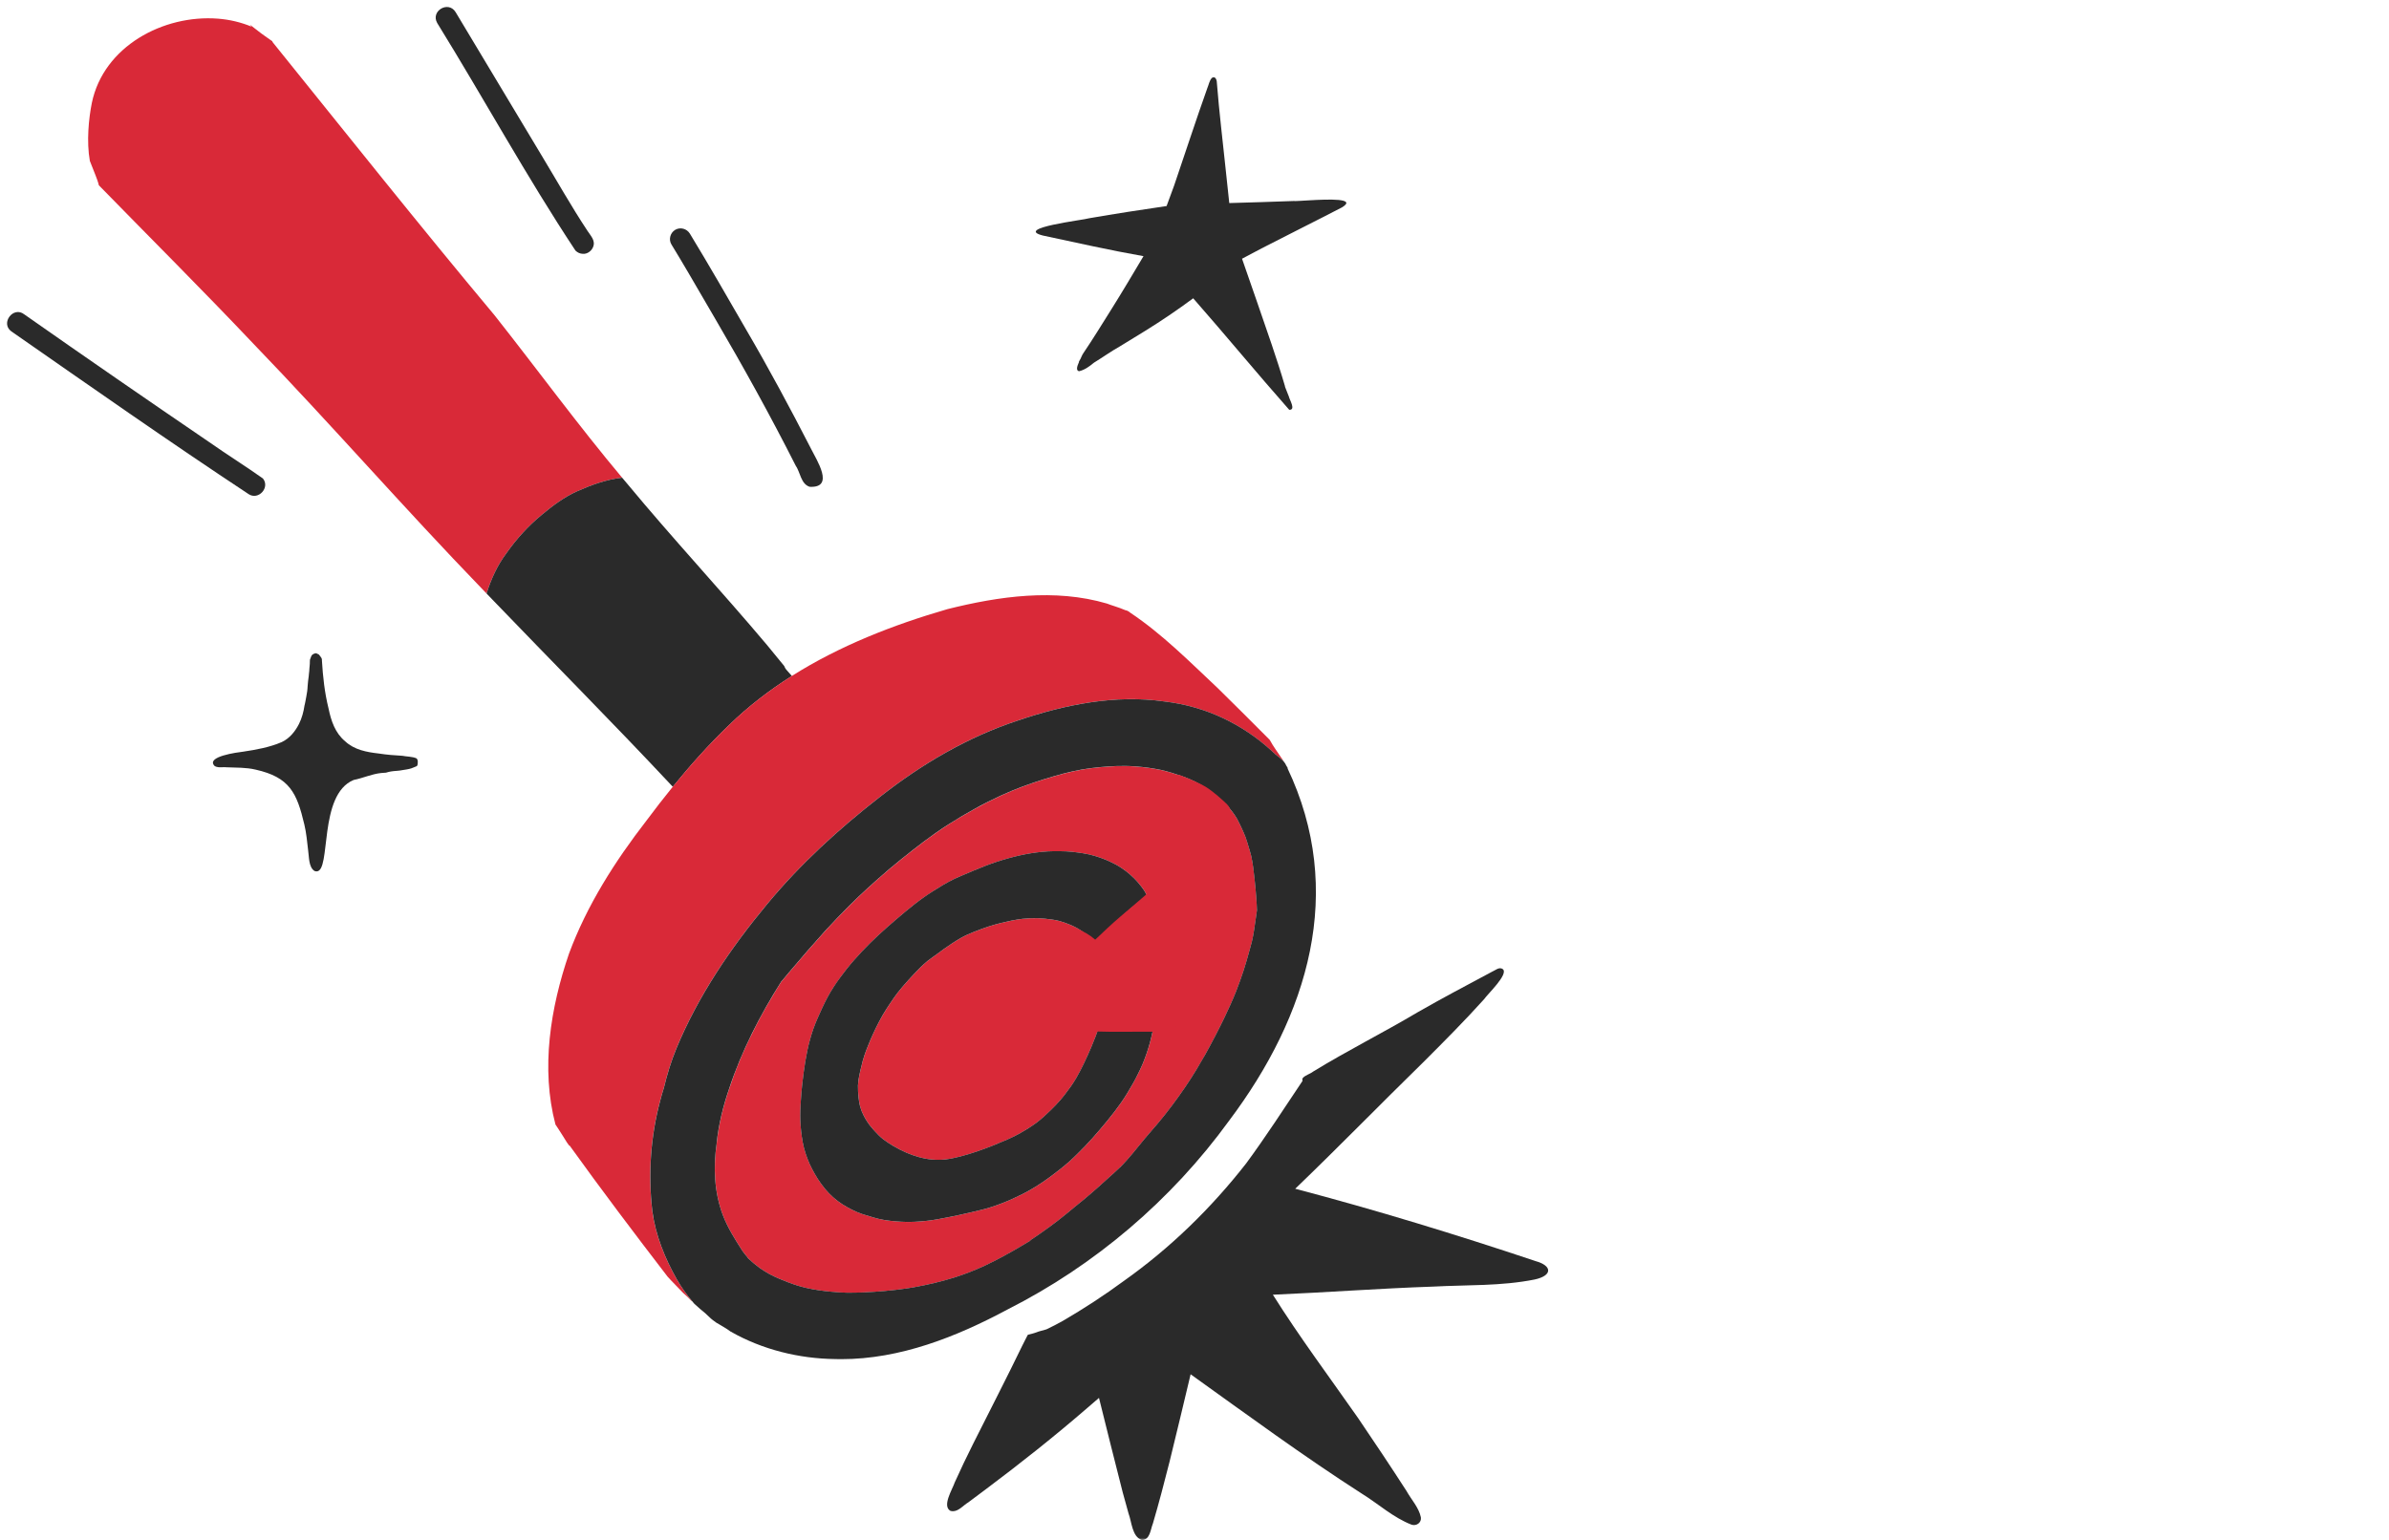 <?xml version="1.0" encoding="utf-8"?>
<svg xmlns="http://www.w3.org/2000/svg" fill="none" height="100%" overflow="visible" preserveAspectRatio="none" style="display: block;" viewBox="0 0 400 258" width="100%">
<g id="brandingillustration">
<g id="Clip path group">
<mask height="258" id="mask0_0_331" maskUnits="userSpaceOnUse" style="mask-type:luminance" width="260" x="0" y="0">
<g id="clippath">
<path d="M260 0H0V258H260V0Z" fill="white" id="Vector"/>
</g>
</mask>
<g mask="url(#mask0_0_331)">
<g id="Group">
<path d="M80.667 98.568C67.659 85.11 55.365 70.987 42.374 57.512C33.9 48.562 25.165 39.856 16.555 31.035C16.417 30.453 16.203 29.893 15.986 29.337C15.675 28.543 15.361 27.747 15.045 26.955C14.464 23.717 14.857 19.817 15.379 17.228C17.346 7.763 27.353 2.412 36.515 3.126C38.444 3.276 40.343 3.726 42.129 4.465C42.029 4.341 41.93 4.215 41.829 4.091C41.978 4.216 42.127 4.341 42.277 4.466C42.475 4.633 42.689 4.783 42.892 4.941C43.175 5.159 43.457 5.375 43.738 5.592C43.919 5.732 44.11 5.861 44.297 5.993C44.596 6.205 44.895 6.416 45.194 6.628C45.334 6.727 45.476 6.824 45.617 6.92C45.617 6.951 45.613 6.981 45.607 7.01C57.952 22.315 70.183 37.708 82.796 52.793C89.973 61.873 96.801 71.229 104.244 80.098C104.218 80.067 104.191 80.035 104.164 80.004C101.52 80.295 98.979 81.231 96.561 82.306C94.423 83.285 92.535 84.696 90.738 86.198C88.456 88.064 86.466 90.266 84.774 92.678C83.262 94.695 82.216 97.009 81.466 99.404C81.199 99.126 80.932 98.846 80.666 98.568H80.667Z" fill="#D92938" id="Vector_2"/>
<path d="M132.374 112.971C132.445 113.052 132.517 113.131 132.589 113.21C128.83 115.586 125.29 118.304 122.071 121.431C118.708 124.669 115.592 128.148 112.649 131.769C112.536 131.647 112.422 131.524 112.307 131.403C102.531 120.966 92.313 110.693 82.36 100.334C82.062 100.023 81.765 99.714 81.468 99.405C82.217 97.009 83.263 94.694 84.775 92.678C86.466 90.268 88.457 88.064 90.739 86.198C92.535 84.697 94.423 83.285 96.562 82.306C98.98 81.231 101.521 80.295 104.165 80.004C104.192 80.035 104.219 80.067 104.246 80.099C104.314 80.18 104.383 80.262 104.452 80.343C104.589 80.507 104.728 80.671 104.865 80.833C104.912 80.888 104.958 80.943 105.005 80.998C112.615 90.189 120.757 98.921 128.442 108.047C129.404 109.211 130.364 110.376 131.311 111.553C131.341 111.628 131.373 111.701 131.407 111.775C131.525 112.03 131.714 112.227 131.897 112.432C132.056 112.612 132.218 112.792 132.377 112.973L132.374 112.971Z" fill="#2A2A2A" id="Vector_3"/>
<path d="M210.354 150.442C210.4 151.117 210.448 151.794 210.46 152.471C210.377 153.06 210.291 153.649 210.206 154.238C210.039 155.382 209.889 156.535 209.625 157.66C209.506 158.128 209.376 158.594 209.247 159.059C208.926 160.217 208.608 161.374 208.233 162.517C207.861 163.65 207.459 164.772 207.027 165.882C207.007 165.933 206.986 165.985 206.966 166.036C206.949 166.078 206.932 166.122 206.916 166.164C206.918 166.159 206.92 166.153 206.923 166.147C206.917 166.16 206.913 166.171 206.908 166.183C206.904 166.194 206.9 166.205 206.896 166.217C206.897 166.211 206.9 166.207 206.901 166.201C206.624 166.897 206.324 167.584 206.02 168.269C205.722 168.939 205.415 169.605 205.097 170.267C204.061 172.421 202.956 174.542 201.798 176.633C201.312 177.495 200.811 178.347 200.298 179.193C199.074 181.21 197.736 183.159 196.322 185.048C196.322 185.048 196.322 185.048 196.322 185.049C195.902 185.605 195.479 186.158 195.046 186.705C194.33 187.61 193.587 188.496 192.825 189.363C192.452 189.787 192.08 190.212 191.722 190.649C191.376 191.07 191.031 191.492 190.686 191.915C190.008 192.74 189.342 193.577 188.627 194.37C188.364 194.659 188.099 194.947 187.829 195.23C187.794 195.265 187.759 195.298 187.723 195.333C187.337 195.7 186.943 196.059 186.551 196.421C185.701 197.202 184.842 197.972 183.982 198.742C183.108 199.526 182.219 200.291 181.312 201.037C180.873 201.399 180.427 201.753 179.986 202.114C179.531 202.486 179.08 202.865 178.624 203.239C177.725 203.98 176.809 204.696 175.867 205.382C175.836 205.405 175.805 205.428 175.774 205.45C175.232 205.843 174.692 206.236 174.145 206.618C173.868 206.813 173.59 207.004 173.311 207.193C173.128 207.318 172.949 207.449 172.758 207.559C172.643 207.607 172.544 207.693 172.482 207.815C172.029 208.095 171.571 208.364 171.113 208.636C169.074 209.838 167.008 210.995 164.862 211.993C164.049 212.366 163.23 212.721 162.397 213.046C161.579 213.365 160.751 213.657 159.914 213.926C159.907 213.929 159.902 213.93 159.895 213.933C159.889 213.934 159.882 213.937 159.878 213.938C157.643 214.635 155.37 215.176 153.066 215.59C152.648 215.662 152.229 215.731 151.809 215.793C150.602 215.974 149.386 216.104 148.171 216.217C147.024 216.323 145.876 216.396 144.727 216.446C144.708 216.446 144.691 216.446 144.673 216.449C143.741 216.484 142.806 216.522 141.873 216.509C140.951 216.497 140.033 216.419 139.116 216.336C139.113 216.336 139.109 216.336 139.106 216.336C139.102 216.336 139.099 216.336 139.095 216.336C138.41 216.268 137.726 216.194 137.046 216.09C136.356 215.984 135.673 215.855 134.993 215.706C134.498 215.587 134.007 215.458 133.521 215.31C133.034 215.162 132.556 214.989 132.081 214.813C130.975 214.392 129.877 213.943 128.832 213.386C128.276 213.075 127.736 212.742 127.216 212.375C126.537 211.877 125.896 211.334 125.277 210.766C125.257 210.716 125.229 210.667 125.191 210.617C124.892 210.26 124.593 209.898 124.321 209.52C123.085 207.592 121.84 205.634 121.025 203.484C119.589 199.677 119.422 195.5 120.001 191.504C120.322 188.383 121.069 185.336 122.087 182.372C122.081 182.389 122.076 182.408 122.07 182.426C122.298 181.735 122.535 181.049 122.786 180.368C122.848 180.197 122.911 180.028 122.975 179.858C123.362 178.827 123.774 177.806 124.209 176.794C124.267 176.659 124.327 176.523 124.386 176.387C124.488 176.154 124.591 175.921 124.694 175.689C124.767 175.531 124.839 175.372 124.911 175.213C125.054 174.9 125.199 174.586 125.348 174.274C125.426 174.11 125.505 173.945 125.584 173.781C125.96 173.001 126.347 172.229 126.748 171.462C126.866 171.236 126.984 171.011 127.104 170.786C127.18 170.644 127.257 170.501 127.333 170.357C127.532 169.987 127.736 169.617 127.941 169.248C128.027 169.094 128.112 168.943 128.198 168.789C128.688 167.922 129.191 167.063 129.707 166.211C129.796 166.064 129.885 165.916 129.976 165.77C130.259 165.308 130.544 164.849 130.833 164.392C130.865 164.366 130.893 164.338 130.92 164.305C131.335 163.804 131.753 163.305 132.172 162.808C134.154 160.457 136.169 158.135 138.228 155.851C139.481 154.476 140.783 153.143 142.095 151.824C143.17 150.743 144.268 149.686 145.398 148.664C146.556 147.617 147.716 146.574 148.908 145.566C148.978 145.506 149.049 145.447 149.12 145.389C150.332 144.372 151.567 143.38 152.813 142.406C154.082 141.414 155.364 140.442 156.679 139.516C157.028 139.268 157.382 139.027 157.737 138.788C157.894 138.684 158.052 138.58 158.21 138.477C158.315 138.411 158.418 138.345 158.523 138.278C158.527 138.275 158.531 138.273 158.536 138.27C158.598 138.24 158.66 138.202 158.715 138.157C158.728 138.148 158.742 138.14 158.756 138.13C158.786 138.11 158.817 138.092 158.847 138.072C158.875 138.055 158.903 138.037 158.932 138.018C158.947 138.008 158.963 137.999 158.98 137.989C159.65 137.565 160.32 137.142 161.003 136.74C161.706 136.325 162.416 135.921 163.13 135.524C163.816 135.142 164.506 134.768 165.204 134.412C165.91 134.053 166.624 133.711 167.341 133.375C167.492 133.304 167.642 133.235 167.793 133.166C168.95 132.642 170.121 132.156 171.313 131.714C172.488 131.279 173.674 130.878 174.869 130.5C175.936 130.171 177.01 129.856 178.09 129.57C179.125 129.294 180.175 129.078 181.227 128.88C182.166 128.723 183.111 128.602 184.058 128.51C184.962 128.422 185.868 128.367 186.773 128.324C187.902 128.284 189.028 128.293 190.154 128.376C190.881 128.439 191.609 128.504 192.333 128.608C193.024 128.706 193.714 128.824 194.399 128.965C195.609 129.238 196.788 129.613 197.961 130.017C198.69 130.274 199.4 130.568 200.093 130.913C200.729 131.242 201.35 131.611 201.947 132.008C202.637 132.484 203.289 133.016 203.914 133.574C204.206 133.843 204.493 134.121 204.754 134.422C204.861 134.556 204.956 134.696 205.118 134.771C205.203 134.81 205.297 134.824 205.388 134.814C205.482 134.915 205.574 135.017 205.666 135.12C205.88 135.361 206.08 135.614 206.274 135.874C206.576 136.282 206.88 136.695 207.129 137.14C207.392 137.623 207.63 138.119 207.861 138.616C208.103 139.138 208.339 139.668 208.552 140.205C208.742 140.73 208.898 141.27 209.059 141.804C209.218 142.328 209.376 142.854 209.509 143.385C209.662 144.049 209.763 144.72 209.852 145.395C209.94 146.072 210.014 146.75 210.086 147.428C210.086 147.432 210.086 147.436 210.086 147.44C210.086 147.443 210.086 147.446 210.086 147.447C210.087 147.469 210.09 147.488 210.091 147.51C210.193 148.49 210.291 149.472 210.357 150.453L210.354 150.442ZM193.784 167.489C193.819 167.184 193.567 166.905 193.268 166.879C192.954 166.852 192.692 167.09 192.657 167.395C192.556 168.269 192.45 169.142 192.325 170.014C192.211 170.771 192.08 171.527 191.927 172.278C191.897 172.275 191.868 172.275 191.838 172.278C191.189 172.327 190.541 172.378 189.891 172.421C188.832 172.49 187.77 172.544 186.71 172.575C186.206 172.59 185.703 172.6 185.199 172.599C185.132 172.599 185.064 172.599 184.996 172.597C185.051 172.426 185.106 172.257 185.158 172.086C185.249 171.792 185.113 171.471 184.815 171.366C184.533 171.267 184.184 171.416 184.094 171.71C183.708 172.967 183.224 174.194 182.709 175.404C181.958 177.154 181.162 178.893 180.209 180.543C179.932 181.011 179.644 181.474 179.331 181.919C179.007 182.378 178.67 182.826 178.329 183.272C178.285 183.327 178.241 183.381 178.202 183.439C178.166 183.48 178.134 183.522 178.1 183.566C177.964 183.737 177.825 183.908 177.685 184.076C177.137 184.729 176.536 185.335 175.931 185.935C175.178 186.677 174.402 187.386 173.564 188.029C172.717 188.651 171.824 189.207 170.912 189.731C170.556 189.93 170.198 190.126 169.832 190.308C169.432 190.508 169.026 190.694 168.616 190.872C167.862 191.2 167.106 191.522 166.345 191.827C164.524 192.543 162.681 193.2 160.787 193.692C160.392 193.789 159.998 193.887 159.6 193.967C159.175 194.056 158.749 194.128 158.318 194.183C157.858 194.226 157.399 194.25 156.938 194.248C156.446 194.231 155.957 194.197 155.469 194.135C154.923 194.049 154.383 193.939 153.851 193.791C153.513 193.689 153.172 193.586 152.839 193.47C152.494 193.35 152.156 193.217 151.819 193.076C151.054 192.742 150.308 192.36 149.585 191.94C149.014 191.597 148.454 191.237 147.921 190.835C147.625 190.602 147.345 190.357 147.079 190.091C146.562 189.561 146.056 189.023 145.605 188.434C145.329 188.058 145.076 187.67 144.841 187.267C144.636 186.897 144.454 186.517 144.291 186.127C144.162 185.791 144.055 185.451 143.966 185.102C143.871 184.678 143.807 184.251 143.758 183.822C143.69 183.154 143.648 182.485 143.658 181.812C143.67 181.507 143.697 181.204 143.738 180.901C143.826 180.361 143.942 179.827 144.059 179.293C144.174 178.769 144.304 178.246 144.445 177.728C144.444 177.734 144.442 177.739 144.44 177.745C144.445 177.728 144.449 177.711 144.454 177.693C144.469 177.647 144.482 177.601 144.495 177.554C144.82 176.417 145.253 175.315 145.715 174.229C146.351 172.764 147.04 171.32 147.84 169.936C148.211 169.314 148.599 168.706 149.002 168.102C149.414 167.488 149.834 166.879 150.279 166.289C150.862 165.544 151.484 164.828 152.118 164.126C152.762 163.41 153.425 162.711 154.107 162.03C154.509 161.64 154.913 161.256 155.351 160.907C156.229 160.253 157.112 159.606 158.003 158.97C158.929 158.31 159.872 157.68 160.856 157.11C161.187 156.927 161.518 156.748 161.861 156.588C162.219 156.422 162.583 156.268 162.95 156.122C163.034 156.09 163.118 156.056 163.202 156.022C163.955 155.728 164.711 155.441 165.48 155.188C166.204 154.951 166.94 154.751 167.68 154.563C168.263 154.421 168.847 154.286 169.435 154.17C170.026 154.054 170.62 153.961 171.218 153.886C172.069 153.8 172.923 153.769 173.779 153.78C174.634 153.817 175.482 153.916 176.329 154.036C176.547 154.071 176.763 154.109 176.981 154.152C177.169 154.19 177.356 154.245 177.541 154.296C178.145 154.475 178.735 154.69 179.317 154.933C179.709 155.105 180.091 155.293 180.464 155.503C180.857 155.738 181.233 155.996 181.597 156.273C181.758 156.402 181.916 156.533 182.066 156.674C182.152 156.765 182.236 156.857 182.313 156.953C182.217 157.035 182.12 157.117 182.022 157.197C181.785 157.393 181.768 157.765 181.966 157.994C182.171 158.231 182.527 158.247 182.763 158.05C183.241 157.655 183.712 157.251 184.181 156.844C185.4 155.807 186.53 154.671 187.713 153.594C188.843 152.544 190.001 151.514 191.285 150.657C191.552 150.757 191.866 150.64 191.996 150.381C192.1 150.177 192.063 149.932 191.923 149.763C191.842 149.611 191.769 149.458 191.68 149.311C191.362 148.788 190.977 148.309 190.584 147.841C190.177 147.357 189.723 146.915 189.249 146.497C188.774 146.077 188.275 145.692 187.742 145.347C187.459 145.163 187.17 144.98 186.872 144.82C186.589 144.667 186.302 144.523 186.011 144.386C185.43 144.111 184.842 143.851 184.231 143.647C183.617 143.443 182.994 143.245 182.363 143.101C181.71 142.951 181.044 142.861 180.38 142.767C179.763 142.681 179.142 142.609 178.518 142.588C177.837 142.564 177.154 142.551 176.472 142.558C175.803 142.565 175.139 142.602 174.474 142.667C173.216 142.79 171.96 142.992 170.727 143.27C169.397 143.57 168.087 143.94 166.792 144.369C165.543 144.785 164.317 145.272 163.103 145.778C162.513 146.023 161.926 146.275 161.34 146.525C160.771 146.768 160.193 147.001 159.64 147.276C158.466 147.858 157.342 148.542 156.236 149.246C155.145 149.941 154.087 150.686 153.072 151.489C152.024 152.317 150.998 153.171 149.985 154.041C148.035 155.717 146.122 157.442 144.362 159.316C143.471 160.264 142.604 161.234 141.793 162.251C140.995 163.25 140.244 164.287 139.546 165.359C138.839 166.444 138.243 167.592 137.696 168.765C137.429 169.337 137.167 169.912 136.917 170.493C136.664 171.08 136.412 171.671 136.202 172.275C135.789 173.466 135.449 174.684 135.191 175.917C134.935 177.135 134.731 178.369 134.568 179.602C134.414 180.776 134.273 181.954 134.175 183.135C134.122 183.779 134.083 184.424 134.048 185.069C134.016 185.653 133.99 186.239 133.99 186.824C133.99 188.003 134.092 189.174 134.252 190.342C134.339 190.987 134.46 191.622 134.618 192.252C134.773 192.874 134.984 193.483 135.209 194.082C135.422 194.651 135.671 195.207 135.956 195.746C136.257 196.318 136.571 196.886 136.92 197.429C137.652 198.565 138.504 199.647 139.523 200.54C139.773 200.759 140.031 200.972 140.295 201.173C140.555 201.369 140.825 201.549 141.1 201.724C141.612 202.053 142.143 202.348 142.688 202.622C143.255 202.907 143.839 203.152 144.441 203.352C145.035 203.549 145.633 203.73 146.234 203.902C146.835 204.074 147.44 204.225 148.058 204.326C148.701 204.429 149.349 204.509 149.999 204.557C150.629 204.604 151.259 204.638 151.891 204.651C151.914 204.652 151.935 204.653 151.958 204.652C152.03 204.652 152.102 204.653 152.173 204.653C152.499 204.653 152.825 204.641 153.151 204.625C154.394 204.567 155.631 204.444 156.856 204.228C158.096 204.009 159.33 203.761 160.56 203.498C161.744 203.245 162.923 202.968 164.1 202.681C164.708 202.533 165.313 202.375 165.91 202.183C166.529 201.984 167.141 201.766 167.749 201.532C168.943 201.071 170.112 200.539 171.253 199.961C172.379 199.39 173.46 198.736 174.508 198.033C175.556 197.331 176.563 196.566 177.551 195.784C178.05 195.39 178.539 194.984 179.013 194.562C179.498 194.128 179.968 193.676 180.43 193.22C181.307 192.352 182.166 191.465 182.985 190.543C183.815 189.608 184.625 188.656 185.419 187.688C186.216 186.716 186.987 185.72 187.706 184.689C188.423 183.659 189.074 182.58 189.689 181.488C189.974 180.98 190.243 180.46 190.505 179.939C190.787 179.374 191.065 178.806 191.309 178.222C191.793 177.064 192.206 175.869 192.534 174.658C192.695 174.064 192.835 173.463 192.962 172.861C193.091 172.254 193.215 171.645 193.314 171.032C193.505 169.857 193.654 168.676 193.789 167.492L193.784 167.489Z" fill="#D92938" id="Vector_4"/>
<path d="M115.756 217.864C115.676 217.781 115.595 217.697 115.515 217.613C115.25 217.338 114.984 217.069 114.699 216.817C114.591 216.723 114.484 216.628 114.376 216.533C113.708 215.835 113.036 215.142 112.363 214.448C112.18 214.236 111.984 214.039 111.793 213.835C106.205 206.562 100.676 199.243 95.329 191.799C95.334 191.837 95.335 191.875 95.333 191.912C95.194 191.717 95.056 191.523 94.916 191.328C94.696 190.978 94.477 190.625 94.26 190.273C93.991 189.839 93.719 189.404 93.435 188.981C93.304 188.784 93.172 188.585 93.038 188.389C93.025 188.367 93.014 188.348 93.001 188.326C90.525 178.943 92.161 168.787 95.27 159.713C98.284 151.595 102.956 144.26 108.237 137.439C109.666 135.521 111.133 133.625 112.644 131.767C115.588 128.147 118.705 124.668 122.066 121.43C125.287 118.304 128.825 115.586 132.584 113.209C140.574 108.159 149.562 104.646 158.622 102.021C167.285 99.851 176.629 98.525 185.349 101.086C185.901 101.327 187.34 101.716 188.436 102.2C188.678 102.234 188.956 102.359 189.238 102.609C194.607 106.192 199.181 110.824 203.871 115.226C206.787 118.11 209.711 120.989 212.593 123.908C212.88 124.45 213.218 124.97 213.557 125.477C213.939 126.049 214.337 126.611 214.722 127.182C214.813 127.325 214.902 127.469 214.989 127.612C214.446 126.962 213.505 126.381 213.032 125.863C208 121.214 201.809 118.291 194.994 117.486C186.721 116.285 178.298 118.006 170.463 120.659C162.035 123.425 154.34 127.96 147.381 133.417C140.484 138.787 133.996 144.7 128.42 151.444C122.347 158.757 116.893 166.777 113.249 175.583C112.369 177.716 111.695 179.922 111.158 182.162C110.928 182.891 110.717 183.628 110.526 184.368C108.923 190.366 108.496 196.654 109.212 202.818C109.753 206.881 111.331 210.784 113.354 214.327C114.084 215.592 114.932 216.776 115.86 217.899C115.823 217.885 115.786 217.872 115.749 217.861L115.756 217.864Z" fill="#D92938" id="Vector_5"/>
<path d="M166.854 132.347C166.837 132.355 166.819 132.362 166.802 132.371C166.82 132.362 166.837 132.354 166.854 132.347Z" fill="#2A2A2A" id="Vector_6"/>
<g id="Vector_7">
</g>
<path d="M139.097 216.331C139.097 216.331 139.09 216.331 139.086 216.331C139.093 216.331 139.1 216.331 139.107 216.332C139.104 216.332 139.1 216.332 139.097 216.332V216.331Z" fill="#2A2A2A" id="Vector_8"/>
<path d="M159.909 213.924C159.909 213.924 159.896 213.928 159.889 213.931C159.886 213.931 159.885 213.932 159.882 213.934C159.89 213.931 159.9 213.928 159.909 213.925V213.924Z" fill="#2A2A2A" id="Vector_9"/>
<path d="M123.878 210.072H123.877H123.878Z" fill="#2A2A2A" id="Vector_10"/>
<path d="M175.874 205.372C175.874 205.372 175.871 205.374 175.871 205.375C175.887 205.364 175.904 205.351 175.919 205.34C175.902 205.353 175.885 205.364 175.868 205.377C175.87 205.375 175.872 205.374 175.874 205.372Z" fill="#2A2A2A" id="Vector_11"/>
<path d="M208.099 166.238C208.091 166.26 208.082 166.283 208.072 166.305C208.081 166.283 208.089 166.26 208.099 166.238Z" fill="#2A2A2A" id="Vector_12"/>
<path d="M206.916 166.164C206.916 166.164 206.911 166.177 206.908 166.183C206.906 166.189 206.903 166.196 206.901 166.201C206.906 166.189 206.911 166.176 206.917 166.163L206.916 166.164Z" fill="#2A2A2A" id="Vector_13"/>
<path d="M210.08 147.417C210.08 147.417 210.08 147.417 210.08 147.418C210.08 147.418 210.08 147.418 210.08 147.417Z" fill="#2A2A2A" id="Vector_14"/>
<path d="M211.212 147.394C211.212 147.402 211.213 147.41 211.215 147.419C211.215 147.41 211.213 147.402 211.212 147.394Z" fill="#2A2A2A" id="Vector_15"/>
<g id="Vector_16">
</g>
<path d="M122.062 182.419C122.062 182.419 122.058 182.433 122.055 182.439C122.058 182.432 122.059 182.425 122.062 182.419Z" fill="#2A2A2A" id="Vector_17"/>
<path d="M119.995 191.497C119.415 195.494 119.582 199.672 121.019 203.478C121.833 205.628 123.079 207.585 124.315 209.514C124.586 209.892 124.886 210.254 125.184 210.611C125.221 210.661 125.249 210.71 125.271 210.76C125.89 211.329 126.53 211.871 127.209 212.368C127.73 212.736 128.27 213.069 128.825 213.38C129.869 213.936 130.969 214.386 132.075 214.807C132.551 214.983 133.029 215.154 133.514 215.304C134.001 215.452 134.491 215.581 134.986 215.699C135.666 215.849 136.349 215.979 137.039 216.084C137.718 216.188 138.404 216.262 139.088 216.329C139.092 216.329 139.095 216.329 139.099 216.329C139.102 216.329 139.107 216.329 139.109 216.329C140.027 216.413 140.945 216.49 141.867 216.503C142.8 216.516 143.735 216.478 144.666 216.442C144.685 216.442 144.702 216.441 144.72 216.44C145.87 216.39 147.018 216.317 148.165 216.211C149.381 216.098 150.595 215.968 151.803 215.787C152.223 215.723 152.641 215.656 153.06 215.584C155.363 215.17 157.637 214.63 159.871 213.932C159.877 213.931 159.882 213.928 159.888 213.927C159.895 213.924 159.901 213.922 159.908 213.919C160.743 213.651 161.572 213.359 162.391 213.039C163.224 212.715 164.042 212.36 164.855 211.987C167.002 210.988 169.068 209.831 171.107 208.629C171.565 208.358 172.023 208.088 172.475 207.809C172.539 207.687 172.637 207.601 172.751 207.553C172.942 207.443 173.122 207.311 173.304 207.187C173.584 206.998 173.863 206.806 174.138 206.612C174.686 206.229 175.227 205.835 175.767 205.444C175.798 205.421 175.829 205.399 175.861 205.376C176.802 204.69 177.719 203.973 178.618 203.233C179.072 202.859 179.524 202.48 179.979 202.107C180.421 201.747 180.866 201.393 181.306 201.031C182.212 200.285 183.102 199.519 183.975 198.735C184.835 197.966 185.695 197.196 186.545 196.415C186.936 196.054 187.331 195.696 187.717 195.327C187.752 195.293 187.788 195.259 187.823 195.224C188.093 194.941 188.359 194.653 188.62 194.363C189.336 193.571 190.002 192.733 190.679 191.908C191.026 191.487 191.371 191.065 191.716 190.643C192.075 190.206 192.445 189.781 192.819 189.357C193.582 188.49 194.323 187.604 195.04 186.699C195.473 186.152 195.895 185.598 196.315 185.043C196.315 185.043 196.315 185.043 196.315 185.042C197.729 183.153 199.067 181.204 200.292 179.187C200.805 178.34 201.305 177.489 201.792 176.627C202.951 174.536 204.054 172.416 205.091 170.26C205.409 169.599 205.716 168.932 206.014 168.263C206.318 167.579 206.619 166.891 206.895 166.195C206.893 166.2 206.891 166.205 206.889 166.21C206.894 166.199 206.898 166.188 206.902 166.176C206.908 166.164 206.912 166.152 206.916 166.141C206.913 166.147 206.91 166.152 206.909 166.158C206.926 166.116 206.943 166.072 206.96 166.03C206.98 165.979 207.001 165.926 207.021 165.876C207.451 164.765 207.854 163.644 208.227 162.511C208.602 161.369 208.921 160.211 209.241 159.053C209.369 158.587 209.498 158.122 209.618 157.654C209.883 156.528 210.033 155.376 210.199 154.232C210.286 153.642 210.371 153.053 210.454 152.464C210.441 151.788 210.393 151.112 210.348 150.436C210.281 149.454 210.184 148.472 210.082 147.492C210.079 147.472 210.078 147.451 210.076 147.43C210.076 147.423 210.076 147.417 210.074 147.41C210.003 146.732 209.929 146.053 209.84 145.377C209.751 144.704 209.649 144.031 209.497 143.367C209.364 142.836 209.205 142.311 209.047 141.787C208.884 141.251 208.729 140.713 208.539 140.187C208.327 139.651 208.093 139.121 207.849 138.598C207.617 138.101 207.38 137.605 207.117 137.122C206.869 136.679 206.565 136.265 206.261 135.856C206.068 135.597 205.868 135.344 205.653 135.102C205.563 135 205.47 134.899 205.376 134.797C205.284 134.807 205.192 134.793 205.106 134.753C204.944 134.677 204.849 134.538 204.741 134.404C204.481 134.103 204.196 133.825 203.901 133.557C203.277 132.999 202.625 132.466 201.935 131.99C201.338 131.593 200.717 131.225 200.081 130.895C199.388 130.551 198.678 130.257 197.949 130C196.776 129.596 195.597 129.22 194.387 128.947C193.702 128.806 193.012 128.689 192.321 128.59C191.597 128.487 190.869 128.422 190.142 128.358C189.015 128.275 187.889 128.267 186.761 128.306C185.855 128.351 184.948 128.406 184.046 128.493C183.099 128.586 182.154 128.707 181.215 128.863C180.163 129.059 179.113 129.277 178.078 129.552C176.997 129.839 175.924 130.154 174.857 130.483C173.662 130.861 172.475 131.263 171.3 131.696C170.108 132.137 168.938 132.624 167.781 133.148C167.63 133.219 167.48 133.288 167.328 133.358C166.612 133.694 165.898 134.036 165.192 134.394C164.493 134.75 163.803 135.125 163.118 135.506C162.405 135.904 161.695 136.307 160.991 136.722C160.308 137.125 159.638 137.547 158.968 137.971C158.952 137.981 158.936 137.991 158.919 138.001C158.891 138.019 158.863 138.037 158.835 138.054C158.805 138.074 158.774 138.093 158.744 138.112C158.73 138.121 158.716 138.129 158.703 138.139C158.648 138.184 158.586 138.223 158.524 138.252C158.519 138.255 158.515 138.258 158.511 138.261C158.408 138.327 158.303 138.393 158.198 138.46C158.04 138.562 157.882 138.665 157.725 138.771C157.368 139.009 157.016 139.252 156.667 139.498C155.351 140.425 154.068 141.398 152.801 142.388C151.555 143.362 150.32 144.355 149.108 145.372C149.037 145.431 148.966 145.49 148.896 145.548C147.704 146.557 146.544 147.599 145.386 148.646C144.256 149.669 143.156 150.725 142.083 151.806C140.771 153.125 139.47 154.459 138.216 155.833C136.157 158.118 134.141 160.44 132.16 162.79C131.741 163.288 131.322 163.786 130.908 164.288C130.881 164.32 130.852 164.349 130.821 164.374C127.243 170.033 124.149 176.041 122.057 182.409C122.062 182.392 122.068 182.373 122.074 182.355C121.055 185.319 120.309 188.366 119.988 191.486L119.995 191.497ZM139.814 227.616C133.786 227.544 127.646 226.034 122.39 223.043C122.346 223.018 122.301 222.993 122.257 222.967C122.023 222.785 121.77 222.615 121.519 222.46C121.153 222.234 120.787 222.015 120.415 221.799C120.261 221.71 120.107 221.621 119.953 221.533C119.76 221.386 119.562 221.245 119.366 221.104C119.247 221.015 119.132 220.919 119.018 220.824C118.715 220.538 118.423 220.239 118.11 219.963C117.812 219.7 117.499 219.451 117.194 219.198C116.881 218.926 116.576 218.642 116.263 218.369C116.13 218.214 115.999 218.058 115.869 217.902C114.941 216.78 114.093 215.596 113.363 214.329C111.34 210.785 109.762 206.883 109.222 202.821C108.505 196.656 108.932 190.369 110.535 184.371C110.726 183.629 110.937 182.893 111.167 182.164C111.705 179.924 112.376 177.719 113.259 175.586C116.904 166.778 122.356 158.759 128.429 151.446C134.005 144.702 140.494 138.789 147.39 133.42C154.348 127.964 162.044 123.428 170.472 120.661C178.307 118.01 186.73 116.289 195.003 117.488C201.819 118.294 208.009 121.216 213.042 125.865C213.514 126.384 214.456 126.964 214.999 127.614C215.15 127.795 215.269 127.981 215.339 128.173C215.416 128.299 215.491 128.426 215.567 128.552C215.599 128.611 215.632 128.671 215.666 128.73C215.624 128.687 215.583 128.644 215.54 128.6C225.369 149.235 219.057 170.072 205.771 187.724C196.147 200.977 183.331 211.908 168.711 219.304C160.14 223.9 150.713 227.632 140.868 227.632C140.518 227.632 140.168 227.626 139.816 227.617L139.814 227.616Z" fill="#2A2A2A" id="Vector_18"/>
<path d="M143.35 177.434C143.35 177.434 143.35 177.437 143.35 177.438C143.35 177.441 143.348 177.445 143.347 177.448C143.347 177.444 143.35 177.439 143.351 177.434H143.35Z" fill="#2A2A2A" id="Vector_19"/>
<path d="M175.45 195.972C175.45 195.972 175.443 195.977 175.44 195.98C175.436 195.983 175.43 195.987 175.426 195.99C175.434 195.984 175.441 195.977 175.45 195.972Z" fill="#2A2A2A" id="Vector_20"/>
<g id="Vector_21">
</g>
<path d="M188.317 181.596C188.317 181.596 188.308 181.61 188.306 181.615C188.31 181.608 188.314 181.601 188.317 181.596Z" fill="#2A2A2A" id="Vector_22"/>
<path d="M146.619 158.619C146.619 158.619 146.629 158.609 146.633 158.605C146.627 158.611 146.623 158.615 146.617 158.619H146.619Z" fill="#2A2A2A" id="Vector_23"/>
<path d="M191.24 149.617H191.238H191.24Z" fill="#2A2A2A" id="Vector_24"/>
<path d="M183.835 172.862C183.835 172.862 183.833 172.865 183.832 172.867C183.832 172.867 183.833 172.864 183.835 172.862Z" fill="#2A2A2A" id="Vector_25"/>
<path d="M193.267 166.879C193.566 166.905 193.818 167.183 193.783 167.489C193.647 168.673 193.497 169.854 193.308 171.029C193.209 171.642 193.084 172.25 192.956 172.859C192.828 173.462 192.688 174.061 192.527 174.656C192.199 175.866 191.786 177.063 191.303 178.22C191.059 178.803 190.781 179.371 190.498 179.936C190.238 180.459 189.969 180.977 189.682 181.485C189.066 182.577 188.417 183.658 187.7 184.686C186.98 185.718 186.209 186.714 185.412 187.685C184.619 188.652 183.808 189.605 182.978 190.54C182.16 191.463 181.3 192.35 180.423 193.217C179.961 193.675 179.493 194.127 179.006 194.559C178.531 194.981 178.042 195.387 177.544 195.781C176.556 196.564 175.549 197.328 174.501 198.03C173.454 198.733 172.372 199.387 171.246 199.958C170.105 200.536 168.936 201.07 167.743 201.529C167.135 201.763 166.522 201.981 165.903 202.18C165.308 202.372 164.702 202.53 164.093 202.679C162.917 202.965 161.737 203.242 160.554 203.495C159.322 203.758 158.088 204.007 156.849 204.226C155.623 204.442 154.387 204.565 153.144 204.622C152.818 204.638 152.493 204.651 152.166 204.651C152.094 204.651 152.022 204.651 151.951 204.649C151.928 204.649 151.906 204.649 151.885 204.648C151.254 204.635 150.622 204.601 149.993 204.555C149.342 204.507 148.695 204.426 148.051 204.323C147.433 204.223 146.83 204.073 146.227 203.899C145.626 203.727 145.028 203.546 144.434 203.35C143.832 203.151 143.248 202.905 142.681 202.619C142.137 202.345 141.605 202.05 141.093 201.721C140.819 201.544 140.547 201.366 140.288 201.17C140.023 200.969 139.767 200.756 139.516 200.537C138.497 199.644 137.647 198.562 136.913 197.427C136.563 196.883 136.25 196.315 135.949 195.743C135.666 195.206 135.416 194.648 135.202 194.079C134.977 193.478 134.767 192.871 134.611 192.249C134.454 191.619 134.334 190.984 134.245 190.34C134.085 189.171 133.985 187.999 133.983 186.821C133.983 186.236 134.009 185.65 134.041 185.066C134.077 184.421 134.116 183.777 134.169 183.133C134.266 181.952 134.408 180.774 134.562 179.6C134.724 178.366 134.928 177.133 135.184 175.914C135.443 174.681 135.782 173.463 136.195 172.273C136.404 171.667 136.657 171.077 136.91 170.49C137.161 169.909 137.422 169.334 137.689 168.762C138.237 167.59 138.832 166.441 139.539 165.356C140.236 164.284 140.988 163.247 141.786 162.249C142.597 161.232 143.464 160.261 144.355 159.313C146.115 157.439 148.029 155.713 149.979 154.039C150.991 153.169 152.018 152.314 153.065 151.486C154.081 150.684 155.138 149.938 156.23 149.243C157.334 148.539 158.46 147.856 159.633 147.274C160.188 146.998 160.764 146.765 161.333 146.522C161.92 146.272 162.507 146.021 163.096 145.775C164.311 145.269 165.535 144.782 166.785 144.367C168.081 143.937 169.388 143.567 170.72 143.268C171.953 142.991 173.21 142.787 174.468 142.664C175.134 142.599 175.798 142.563 176.466 142.556C177.147 142.549 177.83 142.561 178.512 142.585C179.135 142.608 179.756 142.68 180.374 142.765C181.037 142.857 181.703 142.947 182.356 143.098C182.987 143.242 183.61 143.44 184.224 143.645C184.835 143.848 185.422 144.108 186.004 144.384C186.294 144.522 186.581 144.665 186.865 144.817C187.164 144.977 187.451 145.16 187.735 145.344C188.268 145.687 188.767 146.073 189.242 146.494C189.716 146.912 190.17 147.354 190.577 147.839C190.969 148.308 191.353 148.787 191.673 149.308C191.762 149.455 191.837 149.609 191.916 149.76C192.056 149.928 192.093 150.172 191.99 150.379C191.86 150.637 191.546 150.754 191.279 150.654C189.995 151.512 188.837 152.541 187.707 153.591C186.523 154.669 185.393 155.804 184.175 156.841C183.705 157.248 183.234 157.652 182.756 158.048C182.52 158.244 182.164 158.227 181.959 157.991C181.761 157.762 181.778 157.391 182.015 157.194C182.113 157.114 182.211 157.033 182.307 156.95C182.229 156.853 182.146 156.761 182.059 156.672C181.911 156.531 181.751 156.398 181.59 156.271C181.226 155.994 180.85 155.735 180.457 155.501C180.084 155.29 179.702 155.102 179.31 154.93C178.728 154.688 178.138 154.474 177.534 154.293C177.349 154.242 177.163 154.187 176.975 154.149C176.757 154.105 176.54 154.068 176.323 154.033C175.476 153.913 174.627 153.814 173.772 153.777C172.916 153.766 172.062 153.797 171.211 153.883C170.613 153.96 170.019 154.051 169.428 154.167C168.84 154.283 168.256 154.419 167.673 154.56C166.934 154.748 166.197 154.948 165.473 155.186C164.705 155.439 163.949 155.725 163.195 156.019C163.112 156.053 163.028 156.086 162.943 156.119C162.576 156.265 162.214 156.419 161.855 156.586C161.511 156.744 161.18 156.923 160.849 157.107C159.865 157.678 158.922 158.308 157.996 158.967C157.105 159.603 156.221 160.25 155.345 160.904C154.906 161.254 154.502 161.638 154.1 162.027C153.419 162.708 152.754 163.407 152.111 164.123C151.477 164.827 150.855 165.541 150.273 166.286C149.827 166.878 149.407 167.485 148.996 168.1C148.593 168.701 148.204 169.312 147.833 169.933C147.033 171.316 146.345 172.761 145.708 174.226C145.246 175.312 144.813 176.414 144.488 177.551C144.475 177.598 144.463 177.645 144.447 177.69C144.443 177.707 144.438 177.725 144.433 177.742C144.434 177.736 144.436 177.731 144.438 177.725C144.297 178.244 144.167 178.765 144.052 179.29C143.937 179.824 143.821 180.358 143.731 180.898C143.69 181.2 143.664 181.502 143.651 181.809C143.641 182.483 143.683 183.151 143.751 183.819C143.801 184.25 143.864 184.677 143.959 185.099C144.05 185.446 144.156 185.788 144.284 186.124C144.447 186.514 144.631 186.894 144.834 187.264C145.069 187.667 145.322 188.055 145.598 188.431C146.05 189.019 146.555 189.557 147.073 190.088C147.339 190.354 147.62 190.6 147.914 190.833C148.447 191.234 149.007 191.594 149.578 191.937C150.301 192.357 151.046 192.74 151.812 193.073C152.149 193.214 152.488 193.348 152.832 193.467C153.166 193.583 153.505 193.686 153.844 193.788C154.376 193.936 154.916 194.046 155.462 194.132C155.95 194.196 156.439 194.229 156.931 194.245C157.394 194.245 157.852 194.223 158.311 194.181C158.742 194.125 159.168 194.053 159.594 193.964C159.991 193.882 160.386 193.785 160.78 193.689C162.675 193.197 164.517 192.54 166.338 191.824C167.101 191.519 167.856 191.197 168.609 190.869C169.019 190.691 169.425 190.505 169.825 190.306C170.19 190.124 170.549 189.927 170.906 189.728C171.818 189.204 172.71 188.649 173.557 188.026C174.395 187.383 175.173 186.674 175.924 185.932C176.531 185.333 177.13 184.726 177.679 184.073C177.82 183.905 177.957 183.736 178.093 183.563C178.127 183.521 178.159 183.477 178.195 183.436C178.233 183.38 178.278 183.325 178.322 183.27C178.663 182.823 179.001 182.375 179.325 181.916C179.637 181.473 179.926 181.008 180.203 180.54C181.156 178.891 181.952 177.152 182.703 175.401C183.217 174.191 183.701 172.965 184.087 171.707C184.177 171.414 184.527 171.264 184.808 171.363C185.108 171.469 185.242 171.789 185.152 172.083C185.099 172.254 185.044 172.425 184.989 172.595C185.057 172.595 185.125 172.596 185.193 172.596C185.696 172.597 186.199 172.588 186.703 172.572C187.763 172.541 188.825 172.489 189.884 172.418C190.533 172.376 191.182 172.325 191.831 172.275C191.861 172.273 191.891 172.274 191.92 172.275C192.075 171.524 192.205 170.768 192.318 170.011C192.444 169.141 192.55 168.266 192.65 167.392C192.685 167.087 192.946 166.85 193.261 166.876L193.267 166.879Z" fill="#2A2A2A" id="Vector_26"/>
<path d="M179.439 157.968C179.067 157.753 178.695 157.539 178.315 157.34C177.967 157.157 177.608 156.995 177.247 156.84C177.27 156.849 177.291 156.859 177.314 156.868C177.186 156.814 177.059 156.766 176.929 156.722C176.921 156.721 176.914 156.719 176.905 156.718C176.911 156.718 176.916 156.719 176.923 156.721C176.923 156.721 176.921 156.721 176.919 156.721C176.921 156.721 176.923 156.721 176.925 156.722C176.931 156.722 176.935 156.724 176.94 156.725C176.229 156.601 176.347 155.561 177.068 155.605C178.097 155.866 179.026 156.451 179.949 156.962C180.084 157.039 180.186 157.145 180.234 157.294C180.398 157.745 179.86 158.213 179.44 157.971L179.439 157.968Z" fill="#D92938" id="Vector_27"/>
<path d="M182.063 159.524C181.634 159.409 181.279 159.118 180.876 158.936C180.237 159.173 179.657 158.127 180.285 157.765C180.085 157.36 180.494 156.862 180.931 156.971C181.161 157.035 181.413 157.172 181.502 157.401C181.611 157.491 181.72 157.581 181.826 157.673C181.837 157.788 181.881 157.901 181.959 157.991C182.078 158.128 182.247 158.192 182.414 158.182C182.614 158.364 182.86 158.539 182.913 158.822C182.997 159.326 182.498 159.578 182.062 159.525L182.063 159.524Z" fill="#D92938" id="Vector_28"/>
<path d="M183.159 159.436C183.043 159.337 182.927 159.238 182.81 159.139C182.489 159.34 182.13 159.143 181.865 158.934C180.45 158.704 179.265 157.51 177.939 156.954C177.958 156.962 177.977 156.969 177.997 156.978C178.018 156.983 178.039 156.989 178.06 156.995C178.06 156.995 178.062 156.995 178.063 156.993C177.085 156.622 177.797 155.292 178.969 156.223C179.131 154.589 181.078 156.444 181.731 156.831C182.48 157.386 183.203 157.981 183.91 158.589C184.143 158.79 184.16 159.159 183.958 159.386C183.752 159.619 183.392 159.633 183.16 159.434L183.159 159.436Z" fill="#D92938" id="Vector_29"/>
<path d="M185.512 162.359C183.739 160.426 182.038 158.218 179.749 156.883C179.445 156.622 178.879 156.622 178.658 156.315C178.315 155.838 178.865 155.222 179.388 155.457C181.829 156.469 183.541 158.513 185.286 160.405C185.648 160.808 186.008 161.212 186.366 161.618C186.848 162.164 185.991 162.917 185.512 162.359Z" fill="#D92938" id="Vector_30"/>
<path d="M186.129 162.526C185.978 162.513 185.853 162.439 185.749 162.332C185.059 161.617 184.383 160.925 183.704 160.241C183.714 160.251 183.722 160.26 183.732 160.27C183.741 160.278 183.748 160.285 183.756 160.294C182.909 159.445 182.05 158.611 181.104 157.871C180.552 157.436 179.965 157.047 179.347 156.731C179.002 156.433 179.151 155.81 179.617 155.741C180.166 155.708 180.61 156.183 181.06 156.44C182.416 157.368 183.596 158.525 184.746 159.69C185.37 160.32 185.986 160.956 186.603 161.593C186.942 161.946 186.611 162.586 186.128 162.527L186.129 162.526Z" fill="#D92938" id="Vector_31"/>
<path d="M187.533 161.86C187.687 161.995 187.738 162.159 187.719 162.316C187.673 162.716 187.172 163.059 186.783 162.705C186.683 162.616 186.584 162.525 186.483 162.435C186.445 162.4 186.407 162.364 186.369 162.329C186.233 162.205 186.097 162.079 185.962 161.953C185 161.055 184.056 160.124 183.069 159.249C182.783 158.997 182.495 158.749 182.201 158.508C181.455 157.896 180.678 157.33 179.843 156.842C179.677 156.789 179.555 156.711 179.473 156.621C179.186 156.313 179.356 155.863 179.74 155.741C179.802 155.721 179.87 155.709 179.944 155.708C180.136 155.707 180.361 155.779 180.598 155.964C181.147 156.3 181.672 156.667 182.181 157.056C182.464 157.27 182.742 157.492 183.016 157.721C183.039 157.738 183.06 157.756 183.081 157.776C183.347 157.996 183.609 158.222 183.866 158.453C184.869 159.34 185.829 160.279 186.807 161.192C187.048 161.416 187.289 161.64 187.533 161.86Z" fill="#D92938" id="Vector_32"/>
<path d="M188.053 162.732C188.514 163.294 187.631 164.017 187.174 163.441C186.909 163.131 186.649 162.812 186.389 162.489C186.364 162.456 186.337 162.424 186.311 162.391C186.195 162.246 186.079 162.1 185.963 161.953C185.142 160.916 184.313 159.863 183.383 158.939C183.114 158.672 182.837 158.415 182.547 158.175C182.543 158.17 182.537 158.166 182.533 158.163C182.304 157.971 182.068 157.789 181.825 157.618C181.222 157.194 180.57 156.838 179.852 156.576C179.726 156.641 179.596 156.652 179.473 156.621C179.367 156.594 179.267 156.539 179.182 156.464C178.932 156.245 178.811 155.861 179.042 155.578C179.1 155.505 179.172 155.45 179.253 155.414C179.664 155.231 180.333 155.493 180.927 155.794C181.334 156.001 181.707 156.224 181.939 156.333C182.457 156.635 182.93 156.988 183.374 157.376C183.404 157.402 183.434 157.427 183.462 157.454C183.71 157.675 183.949 157.906 184.18 158.145C184.934 158.918 185.617 159.768 186.314 160.587C186.478 160.789 186.644 160.99 186.808 161.192C187.113 161.566 187.417 161.941 187.72 162.316C187.831 162.455 187.942 162.593 188.053 162.732Z" fill="#D92938" id="Vector_33"/>
<path d="M193.562 148.381C194.196 148.156 194.62 149.062 194.038 149.408C190.805 152.379 187.331 155.081 184.182 158.144C184.077 158.245 183.973 158.348 183.868 158.451C183.807 158.511 183.747 158.572 183.686 158.634C183.679 158.639 183.673 158.646 183.666 158.653C183.571 158.748 183.476 158.843 183.383 158.939C183.318 159.004 183.254 159.067 183.191 159.134C183.15 159.173 183.11 159.211 183.069 159.25C183.007 159.31 182.943 159.371 182.881 159.43C182.877 159.435 182.873 159.439 182.868 159.443C182.106 160.171 181.329 160.883 180.573 161.617C179.704 162.463 178.861 163.339 178.016 164.209C177.778 164.547 177.31 164.784 176.978 164.424C176.767 164.201 176.785 163.833 177.01 163.626C177.864 162.75 178.713 161.864 179.584 161.005C180.414 160.233 181.231 159.446 182.047 158.659C182.051 158.655 182.057 158.651 182.061 158.646C182.108 158.601 182.154 158.556 182.202 158.511C182.318 158.399 182.433 158.288 182.549 158.176C182.556 158.169 182.564 158.16 182.573 158.153C182.67 158.06 182.768 157.966 182.866 157.871C182.868 157.868 182.873 157.864 182.875 157.861C182.924 157.814 182.972 157.769 183.018 157.723C183.137 157.607 183.257 157.492 183.376 157.378C184.763 156.044 186.163 154.725 187.628 153.476C189.074 152.263 190.511 151.023 191.939 149.787C192.482 149.318 193.024 148.849 193.564 148.381H193.562Z" fill="#D92938" id="Vector_34"/>
<path d="M196.759 171.788C197.336 171.968 197.235 172.847 196.63 172.888C196.459 172.906 196.284 172.891 196.113 172.882C195.065 172.827 194.017 172.802 192.969 172.792C189.897 172.762 186.82 172.864 183.747 172.757C183.141 172.735 182.534 172.706 181.926 172.666C181.647 172.663 181.321 172.765 181.123 172.512C180.8 172.169 180.807 171.529 181.341 171.413C183.201 171.196 185.078 171.012 186.946 170.823C187.609 170.402 188.429 170.369 189.178 170.194C189.258 169.594 189.998 169.468 190.485 169.342C190.631 168.934 191.08 168.807 191.456 168.69C191.309 168.258 191.739 167.961 192.054 167.756C191.987 167.738 191.92 167.712 191.856 167.673C191.742 167.599 191.668 167.492 191.612 167.375C191.072 167.283 191.014 166.461 191.543 166.293C192.115 166.191 192.678 165.636 193.261 165.832C193.942 165.506 194.537 166.363 193.9 166.811C193.941 166.852 193.976 166.897 194.003 166.947C194.622 166.699 196.149 165.958 196.1 167.176C196.797 167.007 197.135 168 196.456 168.259C196.247 168.332 196.033 168.397 195.817 168.454C196.007 169.009 195.397 169.241 194.967 169.338C195.53 169.409 195.613 170.261 195.069 170.432C194.908 170.485 194.744 170.532 194.576 170.562C194.952 170.72 194.988 171.258 194.701 171.519C195.386 171.597 196.093 171.605 196.759 171.789V171.788Z" fill="#D92938" id="Vector_35"/>
<path d="M205.558 137.243C205.453 136.988 205.309 136.754 205.154 136.528C204.837 136.62 204.481 136.388 204.431 136.069C204.196 135.731 203.912 135.434 203.611 135.156C203.256 134.72 202.286 134.385 202.637 133.7C202.874 133.294 203.382 133.409 203.686 133.667C204.411 133.42 206.385 136.172 206.607 136.819C206.879 137.5 205.852 137.925 205.559 137.244L205.558 137.243Z" fill="#D92938" id="Vector_36"/>
<path d="M205.116 136.2C204.9 136.108 204.764 135.885 204.771 135.658C203.149 133.946 201.236 132.475 199.009 131.65C198.39 131.393 197.77 131.136 197.15 130.883C196.475 130.594 196.904 129.564 197.589 129.844C198.756 130.332 199.944 130.777 201.076 131.341C202.442 132.015 203.61 133.021 204.734 134.032C205.17 134.453 205.713 134.831 205.914 135.426C206.044 135.884 205.584 136.409 205.118 136.2H205.116Z" fill="#D92938" id="Vector_37"/>
<path d="M52.235 109.725C52.235 109.725 52.227 109.734 52.223 109.739C52.227 109.733 52.23 109.729 52.235 109.725Z" fill="#2A2A2A" id="Vector_38"/>
<path d="M53.708 110.025C53.708 110.025 53.716 110.037 53.721 110.044C53.716 110.037 53.712 110.032 53.708 110.025Z" fill="#2A2A2A" id="Vector_39"/>
<g id="Vector_40">
</g>
<path d="M68.851 128.689C68.851 128.689 68.855 128.688 68.858 128.687C68.855 128.687 68.853 128.688 68.851 128.689Z" fill="#2A2A2A" id="Vector_41"/>
<path d="M68.849 128.689H68.85H68.847H68.849Z" fill="#2A2A2A" id="Vector_42"/>
<path d="M52.633 145.855C51.657 145.203 51.757 143.455 51.59 142.396C51.421 140.953 51.294 139.5 50.956 138.084C49.703 132.774 48.494 130.177 42.799 128.897C41.208 128.521 39.564 128.573 37.94 128.507C37.713 128.479 37.474 128.487 37.235 128.497C36.775 128.517 36.314 128.535 35.93 128.282C34.374 126.69 39.83 125.997 40.733 125.887C42.926 125.557 45.148 125.161 47.192 124.276C48.484 123.663 49.412 122.513 50.053 121.262C50.552 120.269 50.828 119.214 50.989 118.131C51.008 118.068 51.026 118.004 51.04 117.939C51.075 117.787 51.105 117.634 51.133 117.48C51.185 117.201 51.249 116.925 51.29 116.643C51.332 116.354 51.396 116.07 51.434 115.779C51.453 115.633 51.472 115.486 51.482 115.337C51.492 115.196 51.495 115.053 51.508 114.912C51.533 114.63 51.56 114.347 51.585 114.065C51.619 113.788 51.67 113.514 51.693 113.234C51.704 113.096 51.713 112.957 51.73 112.819C51.747 112.675 51.768 112.53 51.781 112.386C51.793 112.251 51.793 112.115 51.803 111.98C51.813 111.84 51.827 111.7 51.843 111.56C51.858 111.426 51.871 111.29 51.875 111.155C51.88 111.011 51.881 110.868 51.884 110.724V110.734C51.887 110.65 51.891 110.568 51.898 110.486C51.93 110.403 51.963 110.321 51.991 110.238C52.031 110.126 52.069 110.015 52.116 109.906C52.136 109.868 52.157 109.83 52.179 109.793C52.199 109.766 52.218 109.739 52.239 109.712C52.254 109.694 52.271 109.677 52.29 109.66C52.339 109.619 52.393 109.581 52.445 109.544C52.445 109.544 52.447 109.544 52.448 109.544C52.529 109.506 52.615 109.476 52.698 109.447C52.694 109.448 52.69 109.45 52.685 109.451C52.681 109.452 52.677 109.454 52.673 109.455C52.669 109.455 52.666 109.458 52.661 109.46C52.664 109.46 52.669 109.457 52.673 109.455C52.677 109.454 52.681 109.452 52.685 109.451C52.698 109.447 52.711 109.443 52.725 109.438C52.719 109.44 52.715 109.441 52.711 109.444C52.76 109.427 52.813 109.413 52.865 109.402C52.929 109.416 52.989 109.435 53.052 109.455C53.069 109.461 53.086 109.468 53.101 109.475C53.152 109.502 53.203 109.529 53.254 109.556C53.301 109.58 53.352 109.601 53.397 109.626C53.402 109.632 53.408 109.639 53.414 109.645C53.524 109.772 53.626 109.907 53.721 110.046C53.766 110.116 53.81 110.19 53.852 110.263C53.858 110.289 53.865 110.314 53.872 110.34C53.88 110.368 53.887 110.396 53.896 110.424C53.892 110.498 53.892 110.571 53.901 110.642C54.063 113.326 54.353 116.014 55.003 118.629C55.431 120.712 56.109 122.758 57.793 124.153C59.326 125.594 61.414 125.97 63.429 126.2C64.743 126.404 66.065 126.512 67.39 126.582C67.916 126.712 69.092 126.695 69.755 127.022C69.758 127.025 69.762 127.029 69.765 127.032C69.772 127.041 69.781 127.049 69.788 127.058C69.802 127.08 69.816 127.101 69.829 127.124C69.832 127.128 69.835 127.133 69.836 127.137C69.863 127.192 69.89 127.248 69.912 127.305C69.921 127.33 69.928 127.357 69.933 127.384C69.939 127.412 69.943 127.442 69.945 127.472C69.945 127.459 69.943 127.448 69.942 127.435C69.943 127.46 69.945 127.486 69.948 127.511C69.952 127.633 69.952 127.754 69.942 127.877C69.935 127.933 69.926 127.99 69.915 128.048C69.904 128.089 69.891 128.128 69.877 128.168C69.87 128.185 69.863 128.202 69.854 128.219C69.832 128.251 69.808 128.282 69.782 128.315C69.628 128.381 69.471 128.443 69.317 128.508C69.164 128.573 69.011 128.634 68.855 128.688C68.853 128.688 68.85 128.689 68.849 128.689C68.846 128.689 68.845 128.691 68.842 128.692C68.842 128.692 68.842 128.692 68.84 128.692C68.84 128.692 68.826 128.696 68.821 128.698C68.823 128.698 68.826 128.696 68.829 128.695C68.599 128.763 68.367 128.821 68.131 128.86C67.853 128.907 67.573 128.946 67.295 128.994C67.059 129.035 66.823 129.078 66.584 129.089C66.333 129.096 66.085 129.12 65.836 129.153C65.577 129.186 65.318 129.223 65.065 129.285C64.917 129.321 64.771 129.364 64.624 129.407C64.338 129.417 64.071 129.434 63.835 129.463C62.243 129.627 60.772 130.321 59.207 130.632C53.233 133.101 55.504 145.938 53.001 145.94C52.886 145.94 52.762 145.913 52.626 145.857L52.633 145.855Z" fill="#2A2A2A" id="Vector_43"/>
<path d="M257.054 211.194C259.942 211.974 259.965 213.643 256.953 214.292C251.365 215.416 245.603 215.175 239.933 215.481C230.984 215.782 222.063 216.463 213.122 216.839C217.582 223.934 222.606 230.653 227.408 237.521C230.148 241.556 232.856 245.618 235.503 249.717C236.303 251.165 237.556 252.47 237.901 254.113C238.044 254.99 237.176 255.627 236.355 255.359C233.301 254.185 230.806 251.88 228.038 250.169C218.221 243.867 208.831 236.954 199.35 230.165C198.197 235.03 197.029 239.892 195.839 244.747C194.956 248.227 194.053 251.703 193.038 255.147C192.632 256.127 192.564 257.964 191.161 257.904C189.554 257.396 189.484 254.855 188.958 253.482C188.632 252.303 188.304 251.125 187.981 249.946C186.635 244.677 185.317 239.399 184.008 234.119C183.365 234.681 182.717 235.239 182.066 235.793C176.546 240.569 170.828 245.102 164.985 249.478C164.039 250.202 163.084 250.911 162.125 251.617C161.318 252.089 160.524 253.1 159.554 253.1C159.413 253.1 159.269 253.079 159.119 253.031C157.699 252.21 159.476 249.429 159.85 248.289C160.834 246.109 161.862 243.949 162.935 241.812C165.694 236.299 168.512 230.867 171.182 225.333C171.426 224.843 171.678 224.361 171.917 223.885C171.979 223.792 172.036 223.676 172.094 223.551C172.136 223.542 172.18 223.53 172.224 223.519C172.34 223.494 172.453 223.464 172.567 223.431C172.613 223.419 172.658 223.407 172.702 223.396C172.733 223.388 172.765 223.379 172.796 223.371C172.84 223.358 172.884 223.347 172.929 223.334C172.958 223.327 172.984 223.318 173.011 223.31C173.052 223.297 173.095 223.284 173.136 223.272C173.168 223.262 173.201 223.252 173.235 223.241C173.3 223.219 173.366 223.198 173.433 223.176C173.462 223.166 173.493 223.156 173.523 223.145C173.571 223.128 173.619 223.111 173.667 223.094C173.751 223.064 173.834 223.033 173.916 223.001C174.35 222.888 174.78 222.765 175.211 222.64C176.142 222.201 177.055 221.724 177.953 221.221C181.46 219.178 184.869 216.963 188.137 214.555C195.919 209.048 202.794 202.347 208.657 194.84C211.943 190.372 214.928 185.749 218.01 181.145C218.037 181.107 218.064 181.066 218.092 181.022C218.037 180.871 218.043 180.695 218.115 180.567C218.55 180.055 219.334 179.888 219.875 179.461C225.602 175.952 231.617 172.945 237.392 169.517C241.468 167.18 245.623 164.985 249.767 162.772C250.346 162.54 251.024 161.853 251.632 162.318C252.607 163.185 249.073 166.477 248.488 167.348C245.19 171.008 241.71 174.505 238.222 177.984C231.139 184.908 224.228 192.007 217.09 198.875C217.015 198.948 216.94 199.022 216.865 199.094C230.36 202.639 243.809 206.761 257.055 211.19L257.054 211.194Z" fill="#2A2A2A" id="Vector_44"/>
<path d="M135.782 75.135C136.719 77.039 139.847 81.757 135.56 81.528C134.077 81.049 134.01 79.089 133.203 77.942C129.006 69.645 124.501 61.51 119.807 53.487C118.292 50.865 116.766 48.25 115.232 45.64C114.306 44.063 113.369 42.494 112.417 40.934C111.908 40.102 112.23 38.974 113.059 38.488C113.913 37.988 115 38.298 115.508 39.129C118.749 44.456 121.845 49.868 124.966 55.267C128.774 61.777 132.335 68.428 135.783 75.135H135.782Z" fill="#2A2A2A" id="Vector_45"/>
<path d="M41.649 82.77C28.235 73.91 15.073 64.666 1.879 55.483C0.035 54.114 2.238 51.203 4.067 52.652C14.332 59.846 24.646 66.972 35.006 74.028C37.973 76.115 41.095 78.053 44.028 80.14C45.241 81.656 43.289 83.814 41.648 82.772L41.649 82.77Z" fill="#2A2A2A" id="Vector_46"/>
<path d="M97.631 42.511C97.143 42.511 96.695 42.307 96.368 41.981C96.368 41.983 96.367 41.985 96.365 41.988C88.163 29.601 81.019 16.501 73.204 3.855C72.052 1.848 75.082 0.037 76.295 2.05C81.064 10.012 85.845 17.967 90.619 25.928C93.151 30.121 95.651 34.565 98.334 38.618C98.906 39.516 99.776 40.304 99.281 41.42C99.015 42.047 98.334 42.553 97.632 42.512L97.631 42.511Z" fill="#2A2A2A" id="Vector_47"/>
<path d="M215.859 68.632C210.442 62.504 205.203 56.129 199.782 49.958C198.467 50.931 197.133 51.88 195.779 52.797C193.091 54.625 190.307 56.304 187.532 57.995C186.049 58.825 184.615 59.858 183.152 60.751C182.391 61.383 181.604 61.962 180.675 62.172C180.185 62.089 180.256 61.494 180.669 60.607C180.659 60.593 180.649 60.578 180.642 60.562C180.675 60.508 180.708 60.455 180.741 60.401C180.809 60.288 180.877 60.174 180.935 60.055C180.981 59.959 181.022 59.863 181.062 59.765C181.117 59.658 181.168 59.549 181.216 59.438C181.277 59.357 181.325 59.279 181.353 59.206C182.988 56.79 184.512 54.303 186.062 51.832C187.917 48.877 189.685 45.889 191.46 42.903C185.817 41.91 180.222 40.644 174.618 39.448C169.695 38.199 181.554 36.839 182.384 36.549C186.688 35.808 191.004 35.134 195.328 34.507C195.759 33.36 196.183 32.208 196.596 31.056C198.457 25.61 200.232 20.135 202.164 14.712C202.408 14.151 202.492 13.443 202.953 13.017C203.577 12.692 203.765 13.524 203.757 13.986C203.95 16.398 204.185 18.81 204.447 21.217C204.925 25.477 205.357 29.745 205.821 34.008C209.411 33.892 213.004 33.817 216.593 33.665C216.828 33.701 217.887 33.627 219.193 33.552C222.452 33.364 227.259 33.176 224.691 34.734C220.221 37.056 215.705 39.285 211.231 41.599C210.138 42.171 209.048 42.751 207.959 43.331C209.615 48.111 211.292 52.883 212.915 57.673C213.684 59.979 214.451 62.284 215.131 64.618C215.136 64.668 215.148 64.733 215.168 64.812C215.38 65.339 215.588 65.866 215.793 66.395C215.921 66.974 216.976 68.634 215.911 68.634C215.893 68.634 215.875 68.634 215.855 68.632H215.859Z" fill="#2A2A2A" id="Vector_48"/>
</g>
</g>
</g>
</g>
</svg>